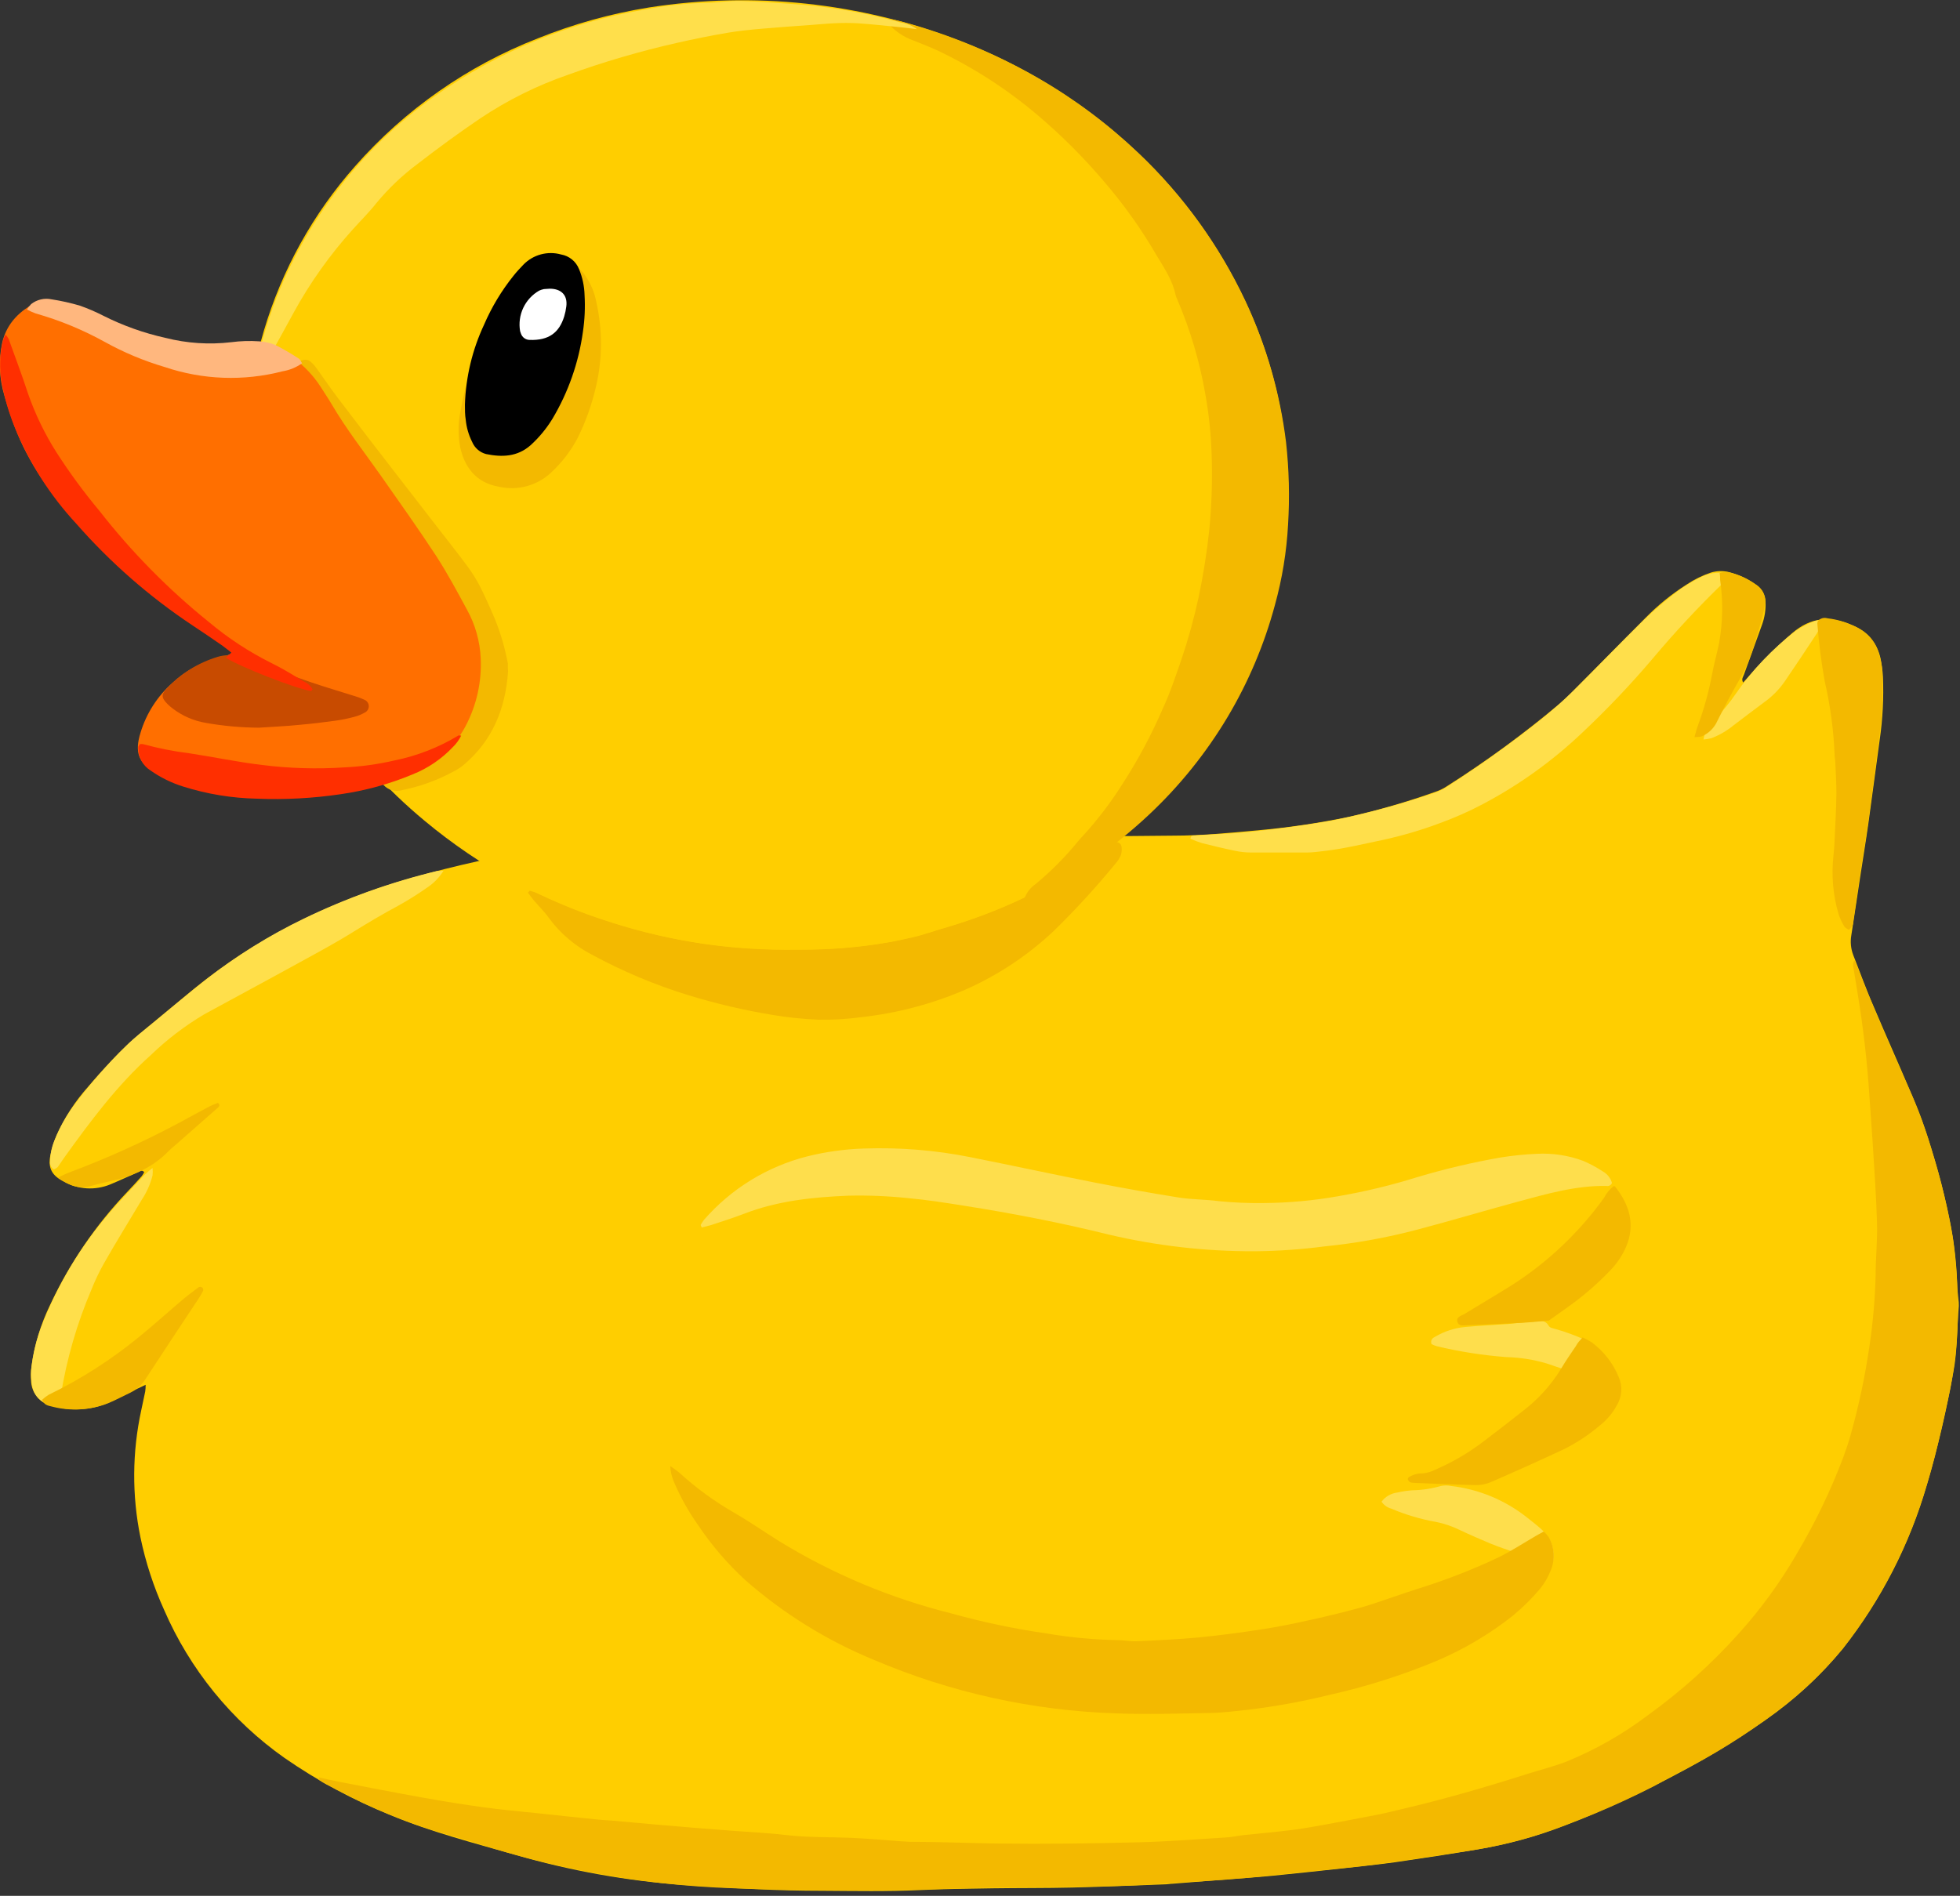 <?xml version="1.0" encoding="UTF-8"?> <svg xmlns="http://www.w3.org/2000/svg" width="308" height="298" viewBox="0 0 308 298" fill="none"><rect x="0" y="0" width="308" height="298" fill="#333333" stroke="none"/><g clip-path="url(#clip0_9512_856)"><path d="M22.89 217.67L21.55 218.3C19.81 219.14 18.11 220.07 16.32 220.78C13.723 221.695 10.905 221.776 8.26 221.01C7.325 220.828 6.481 220.332 5.866 219.605C5.251 218.878 4.904 217.962 4.88 217.01C4.82 216.28 4.84 215.546 4.94 214.82C5.394 211.444 6.387 208.162 7.88 205.1C10.928 198.58 15.011 192.596 19.97 187.38C20.75 186.56 21.52 185.73 22.27 184.88C22.42 184.68 22.551 184.465 22.66 184.24C22.29 183.83 21.99 184.11 21.72 184.24C20.25 184.87 18.81 185.56 17.33 186.17C16.154 186.656 14.882 186.867 13.612 186.787C12.342 186.707 11.107 186.339 10 185.71C8.18 184.78 7.53 183.65 7.9 181.66C8.118 180.548 8.453 179.462 8.9 178.42C10.162 175.624 11.848 173.04 13.9 170.76C15.06 169.38 16.28 168.05 17.48 166.76C19.211 164.909 21.068 163.182 23.04 161.59L29.66 156.11C34.942 151.709 40.717 147.938 46.87 144.87C52.542 142.045 58.464 139.752 64.56 138.02C71.555 136.047 78.656 134.475 85.83 133.31C88.59 132.87 91.37 132.56 94.14 132.21C96.06 131.97 97.98 131.77 99.9 131.55C100.23 131.55 100.56 131.47 100.9 131.45C104.03 131.27 107.16 131.12 110.28 130.91C120.53 130.2 130.8 130.46 141.06 130.46C145.59 130.46 150.11 130.81 154.64 131H155.44C160.3 131.14 165.16 131.34 170.02 131.4C174.88 131.46 179.62 131.4 184.42 131.35C188.82 131.35 193.2 130.92 197.58 130.52C202.359 130.094 207.11 129.396 211.81 128.43C216.498 127.383 221.117 126.047 225.64 124.43C226.211 124.24 226.755 123.978 227.26 123.65C233.513 119.693 239.489 115.316 245.15 110.55C246.35 109.5 247.47 108.34 248.59 107.21C251.93 103.85 255.24 100.47 258.59 97.11C260.549 95.108 262.734 93.34 265.1 91.84C266.266 91.063 267.531 90.444 268.86 90C269.756 89.726 270.708 89.695 271.62 89.91C273.182 90.299 274.658 90.977 275.97 91.91C276.419 92.201 276.789 92.599 277.046 93.069C277.302 93.538 277.438 94.065 277.44 94.6C277.496 95.803 277.316 97.006 276.91 98.14C275.97 100.78 275 103.4 274.05 106.04C273.93 106.39 273.61 106.72 273.92 107.28C274.3 106.87 274.65 106.5 274.98 106.11C277.039 103.746 279.268 101.537 281.65 99.5C284.51 97.05 287.51 96.75 290.93 98.23C292.094 98.65 293.13 99.365 293.936 100.304C294.742 101.244 295.291 102.376 295.53 103.59C295.715 104.504 295.835 105.429 295.89 106.36C296.029 109.702 295.855 113.05 295.37 116.36C294.77 120.72 294.21 125.08 293.6 129.44C293.2 132.27 292.73 135.1 292.3 137.93C291.84 140.93 291.4 143.99 290.92 147.02C290.739 148.076 290.85 149.162 291.24 150.16C292.3 152.83 293.24 155.52 294.41 158.16C296.33 162.7 298.34 167.16 300.27 171.74C301.03 173.52 301.77 175.31 302.38 177.14C304.037 181.926 305.373 186.817 306.38 191.78C307.045 195.045 307.436 198.36 307.55 201.69C307.55 202.49 307.67 203.29 307.73 204.08C307.791 204.477 307.818 204.878 307.81 205.28C307.52 208.73 307.6 212.2 306.96 215.63C305.894 221.603 304.509 227.515 302.81 233.34C300.111 242.721 295.618 251.49 289.58 259.16C286.054 263.431 281.963 267.203 277.42 270.37C272.826 273.569 268.037 276.479 263.08 279.08C257.545 282.02 251.842 284.632 246 286.9C241.526 288.649 236.88 289.922 232.14 290.7C227.87 291.43 223.59 292.08 219.31 292.7C216.47 293.1 213.62 293.37 210.77 293.7C207.19 294.09 203.62 294.48 200.04 294.83C197.72 295.06 195.39 295.21 193.04 295.39L184.27 296.09C183.94 296.09 183.61 296.17 183.27 296.18C178.34 296.36 173.42 296.57 168.49 296.69C164.36 296.79 160.22 296.75 156.09 296.81C152.22 296.87 148.36 296.91 144.5 297.09C139.44 297.33 134.37 297.23 129.3 297.2C125.767 297.2 122.237 297.113 118.71 296.94C114.99 296.78 111.26 296.55 107.54 296.3C98.558 295.655 89.669 294.066 81.02 291.56C74.43 289.68 67.77 287.97 61.41 285.32C55.525 282.953 49.923 279.934 44.71 276.32C36.377 270.446 29.827 262.387 25.78 253.03C24.129 249.384 22.885 245.568 22.07 241.65C20.72 235.047 20.764 228.235 22.2 221.65C22.42 220.65 22.63 219.65 22.82 218.72C22.869 218.372 22.892 218.021 22.89 217.67Z" fill="#FFCE00"></path><path d="M271.95 90.3C271.618 90.728 271.264 91.139 270.89 91.53C266.952 95.331 263.217 99.337 259.7 103.53C256.207 107.643 252.484 111.556 248.55 115.25C243.911 119.649 238.693 123.394 233.04 126.38C230.859 127.535 228.6 128.537 226.28 129.38C223.348 130.479 220.34 131.364 217.28 132.03C214.28 132.65 211.28 133.39 208.28 133.74C207.36 133.84 206.43 133.99 205.5 134C202.5 134 199.5 134 196.5 134C195.7 133.994 194.903 133.907 194.12 133.74C192.36 133.38 190.61 132.96 188.87 132.52C188.253 132.327 187.649 132.097 187.06 131.83C187.16 131.21 187.56 131.34 187.85 131.32C190.57 131.14 193.3 131.06 196.02 130.79C200.393 130.357 204.747 129.77 209.08 129.03C214.569 127.928 219.98 126.472 225.28 124.67C226.104 124.404 226.886 124.02 227.6 123.53C232.7 120.249 237.63 116.711 242.37 112.93C244.01 111.58 245.63 110.18 247.14 108.68C250.98 104.89 254.7 100.98 258.57 97.21C260.31 95.561 262.15 94.021 264.08 92.6C265.173 91.839 266.326 91.17 267.53 90.6C268.914 89.95 270.491 89.843 271.95 90.3Z" fill="#FFDF4B"></path><path d="M69.7 136.86C69.05 137.907 68.184 138.804 67.16 139.49C65.688 140.526 64.162 141.484 62.59 142.36C60.24 143.61 57.96 144.97 55.7 146.36C52.94 148.1 50.06 149.64 47.2 151.21C42.2 153.97 37.13 156.68 32.1 159.43C29.062 161.236 26.244 163.387 23.7 165.84C18.4 170.58 14.2 176.25 10.07 181.99C9.72 182.48 9.4 182.99 9.07 183.45C8.896 183.603 8.696 183.725 8.48 183.81C8.261 183.686 8.086 183.497 7.979 183.27C7.871 183.043 7.837 182.788 7.88 182.54C7.894 181.333 8.156 180.142 8.65 179.04C9.375 177.246 10.315 175.547 11.45 173.98C13.992 170.557 16.801 167.34 19.85 164.36C21.17 163.05 22.67 161.91 24.11 160.73C26.88 158.44 29.63 156.12 32.46 153.9C37.193 150.206 42.305 147.025 47.71 144.41C54.421 141.162 61.461 138.644 68.71 136.9C68.89 136.9 69.09 136.91 69.7 136.86Z" fill="#FFDF4B"></path><path d="M23.97 183.59C24.017 183.982 24.017 184.378 23.97 184.77C23.624 186.126 23.052 187.413 22.28 188.58C20.28 191.94 18.2 195.29 16.28 198.68C15.557 199.969 14.922 201.305 14.38 202.68C12.1 208.009 10.481 213.597 9.56 219.32C9.29 221.1 8.42 221.26 7.06 220.53C6.576 220.298 6.15 219.96 5.814 219.541C5.478 219.122 5.241 218.633 5.12 218.11C4.913 217.206 4.838 216.276 4.9 215.35C5.14 212.894 5.722 210.484 6.63 208.19C9.136 201.788 12.71 195.857 17.2 190.65C18.97 188.58 20.88 186.65 22.74 184.65C23.126 184.27 23.537 183.916 23.97 183.59Z" fill="#FFDF4B"></path><path d="M267.7 116.24C267.745 115.867 267.846 115.503 268 115.16C268.7 114.16 269.46 113.27 270.2 112.34C270.94 111.41 271.9 110.34 272.65 109.21C275.294 105.377 278.519 101.98 282.21 99.14C283.155 98.526 284.16 98.01 285.21 97.6C285.537 97.515 285.873 97.471 286.21 97.47C286.21 97.78 286.31 98 286.21 98.15C286.016 98.643 285.778 99.118 285.5 99.57C283.86 102.07 282.193 104.563 280.5 107.05C279.597 108.367 278.466 109.511 277.16 110.43C275.56 111.61 273.98 112.83 272.39 114.03C271.356 114.874 270.195 115.549 268.95 116.03C268.539 116.132 268.121 116.202 267.7 116.24Z" fill="#FFDF4B"></path><path d="M50.13 279.38C51.13 279.6 52.13 279.85 53.19 280.05C57.58 280.89 61.96 281.75 66.35 282.54C69.56 283.11 72.78 283.64 76.02 284.08C78.85 284.47 81.71 284.72 84.56 285.02C87.74 285.36 90.91 285.7 94.09 286.02C94.82 286.1 95.56 286.12 96.29 286.18L102.85 286.77C104.97 286.96 107.1 287.14 109.22 287.31L114.99 287.76C117.85 287.98 120.71 288.1 123.55 288.44C126.87 288.83 130.2 288.74 133.55 288.87C136.28 288.98 139 289.24 141.72 289.43C142.12 289.43 142.52 289.5 142.92 289.5C147.51 289.5 152.11 289.71 156.7 289.77C164.1 289.87 171.5 289.77 178.89 289.58C183.48 289.47 188.07 289.1 192.66 288.82C193.58 288.77 194.5 288.55 195.43 288.45C198.01 288.17 200.6 287.95 203.17 287.63C204.96 287.4 206.73 287.07 208.49 286.75C211.31 286.23 214.123 285.697 216.93 285.15C217.93 284.94 219.01 284.66 220.05 284.42C226.8 282.85 233.46 280.92 240.05 278.82C242.05 278.19 244.05 277.69 245.96 276.97C250.6 275.098 254.971 272.62 258.96 269.6C264.155 265.853 268.933 261.558 273.21 256.79C276.695 252.925 279.765 248.705 282.37 244.2C285.231 239.385 287.667 234.329 289.65 229.09C290.08 227.9 290.5 226.7 290.83 225.48C292.092 220.987 293.064 216.418 293.74 211.8C294.313 208.045 294.647 204.257 294.74 200.46C294.74 197.73 295.04 194.99 294.96 192.27C294.84 188.01 294.53 183.76 294.27 179.5C294.13 177.18 293.92 174.86 293.78 172.5C293.425 166.914 292.784 161.35 291.86 155.83C291.65 154.52 291.43 153.2 291.22 151.89C291.186 151.728 291.186 151.561 291.22 151.399C291.254 151.237 291.323 151.084 291.42 150.95C291.55 151.24 291.7 151.51 291.81 151.81C294.38 158.39 297.17 164.88 300.09 171.32C301.537 174.543 302.744 177.869 303.7 181.27C305.068 185.662 306.133 190.143 306.89 194.68C307.346 198.045 307.604 201.434 307.66 204.83C307.754 210.098 307.197 215.358 306 220.49C305 225.05 304 229.61 302.58 234.06C299.837 243.147 295.429 251.644 289.58 259.12C286.55 262.847 283.059 266.174 279.19 269.02C274.308 272.742 269.085 275.993 263.59 278.73C262.28 279.37 261.04 280.17 259.74 280.84C253.805 283.88 247.639 286.448 241.3 288.52C237.411 289.714 233.431 290.587 229.4 291.13C224.99 291.81 220.58 292.47 216.15 293.06C213.05 293.47 209.93 293.75 206.82 294.06C203.18 294.44 199.537 294.813 195.89 295.18C194.03 295.36 192.17 295.48 190.31 295.61C187.39 295.8 184.46 295.96 181.54 296.16C171.42 296.84 161.28 296.48 151.16 296.82C145.5 297.02 139.84 297.17 134.16 297.14C127.9 297.14 121.63 297.05 115.37 296.81C107.646 296.563 99.954 295.694 92.37 294.21C86.677 293.12 81.053 291.69 75.53 289.93C73.69 289.33 71.83 288.79 69.97 288.27C64.967 286.846 60.112 284.947 55.47 282.6C54.037 281.88 52.61 281.157 51.19 280.43C50.79 280.22 50.42 279.96 50.03 279.72C50.06 279.61 50.09 279.48 50.13 279.38Z" fill="#F3B900"></path><path d="M83.22 140.01C83.59 140.094 83.954 140.201 84.31 140.33C86.21 141.15 88.09 142.01 90 142.79C96.939 145.556 104.189 147.467 111.59 148.48C116.947 149.139 122.345 149.39 127.74 149.23C133.007 149.132 138.251 148.499 143.39 147.34C145.33 146.92 147.2 146.17 149.12 145.61C153.921 144.207 158.576 142.345 163.02 140.05C166.757 138.124 170.33 135.893 173.7 133.38C174.121 133.056 174.562 132.759 175.02 132.49C175.135 132.421 175.266 132.381 175.4 132.375C175.535 132.369 175.668 132.397 175.789 132.455C175.911 132.514 176.015 132.602 176.094 132.711C176.172 132.82 176.223 132.947 176.24 133.08C176.309 133.532 176.272 133.995 176.13 134.43C175.918 134.92 175.627 135.373 175.27 135.77C172.228 139.48 168.983 143.019 165.55 146.37C161.464 150.212 156.753 153.33 151.62 155.59C146.47 157.804 141.021 159.246 135.45 159.87C133.207 160.181 130.944 160.318 128.68 160.28C126.284 160.186 123.896 159.943 121.53 159.55C116.99 158.81 112.507 157.761 108.11 156.41C102.883 154.797 97.828 152.67 93.02 150.06C90.343 148.68 88.022 146.698 86.24 144.27C85.54 143.27 84.67 142.45 83.9 141.54C83.57 141.15 83.27 140.72 82.96 140.31C83.06 140.24 83.14 140.12 83.22 140.01Z" fill="#F3B900"></path><path d="M290.53 146.15C290.31 146 289.96 145.87 289.82 145.62C289.432 144.994 289.123 144.322 288.9 143.62C288.044 140.668 287.776 137.576 288.11 134.52C288.2 133.79 288.25 133.06 288.28 132.33C288.4 129.8 288.54 127.27 288.58 124.74C288.58 123.15 288.48 121.55 288.41 119.96C288.41 119.56 288.31 119.16 288.3 118.76C288.151 114.829 287.628 110.922 286.74 107.09C286.199 104.075 285.811 101.034 285.58 97.98C285.591 97.849 285.625 97.72 285.68 97.6C285.859 97.399 286.091 97.253 286.349 97.178C286.608 97.104 286.882 97.105 287.14 97.18C289 97.398 290.795 98.001 292.41 98.95C293.13 99.378 293.757 99.947 294.254 100.622C294.75 101.297 295.106 102.065 295.3 102.88C295.558 103.705 295.719 104.558 295.78 105.42C295.889 107.883 295.852 110.351 295.67 112.81C295.06 118.43 294.27 124.04 293.51 129.65C293.18 132.09 292.73 134.52 292.36 136.96C291.99 139.4 291.62 142.1 291.25 144.67C291.271 144.958 291.215 145.247 291.089 145.507C290.963 145.767 290.77 145.989 290.53 146.15Z" fill="#F3B900"></path><path d="M6.62 220.02C6.928 219.732 7.263 219.474 7.62 219.25C12.719 216.775 17.509 213.707 21.89 210.11C24.22 208.22 26.44 206.2 28.73 204.26C29.54 203.58 30.4 202.94 31.25 202.31C31.339 202.277 31.435 202.267 31.529 202.279C31.623 202.291 31.712 202.326 31.79 202.38C31.853 202.447 31.899 202.529 31.921 202.618C31.944 202.707 31.944 202.801 31.92 202.89C31.712 203.308 31.478 203.712 31.22 204.1C28.46 208.27 25.69 212.43 22.96 216.62C22.375 217.593 21.525 218.38 20.51 218.89C19.36 219.43 18.25 220.04 17.08 220.53C14.216 221.672 11.06 221.861 8.08 221.07C7.53 220.94 6.91 220.83 6.62 220.02Z" fill="#F3B900"></path><path d="M266.28 115.86C266.48 115.12 266.58 114.67 266.74 114.25C267.764 111.503 268.547 108.673 269.08 105.79C269.37 104.22 269.82 102.68 270.14 101.11C270.731 97.827 270.788 94.471 270.31 91.17C270.31 90.85 270.31 90.52 270.23 90.07C270.604 89.96 270.991 89.903 271.38 89.9C273.025 90.215 274.577 90.898 275.92 91.9C276.465 92.236 276.893 92.733 277.146 93.322C277.398 93.911 277.462 94.563 277.33 95.19C277.14 96.237 276.89 97.272 276.58 98.29C276.24 99.51 275.85 100.71 275.49 101.93C274.974 103.652 274.248 105.304 273.33 106.85C272.09 108.98 270.95 111.16 269.85 113.36C269.354 114.465 268.446 115.334 267.32 115.78C266.977 115.839 266.628 115.866 266.28 115.86Z" fill="#F3B900"></path><path d="M9.1 185.1C9.89 184.73 10.35 184.49 10.83 184.31C16.695 182.116 22.411 179.541 27.94 176.6C29.63 175.68 31.33 174.75 33.04 173.85C33.435 173.666 33.839 173.503 34.25 173.36C34.64 173.7 34.44 173.93 34.25 174.1L27.35 180.17C27.084 180.371 26.834 180.592 26.6 180.83C25.076 182.424 23.223 183.666 21.17 184.47C20.445 184.802 19.692 185.069 18.92 185.27C17.38 185.68 15.8 185.98 14.27 186.42C12.42 186.94 10.89 186.38 9.1 185.1Z" fill="#F3B900"></path><path d="M232.7 233.88C232.969 234.02 233.246 234.143 233.53 234.25C234.6 234.61 235.69 234.93 236.75 235.32C239.655 236.418 242.007 238.622 243.29 241.45C243.819 242.46 244.084 243.588 244.06 244.728C244.035 245.868 243.722 246.984 243.15 247.97C242.784 248.69 242.33 249.361 241.8 249.97C240.231 251.784 238.471 253.424 236.55 254.86C230.567 259.13 223.888 262.328 216.81 264.31C212.09 265.74 207.292 266.899 202.44 267.78C199.44 268.34 196.38 268.7 193.33 268.99C187.616 269.466 181.878 269.583 176.15 269.34C169.487 269.151 162.855 268.348 156.34 266.94C145.22 264.621 134.592 260.37 124.94 254.38C122.94 253.14 121.16 251.65 119.32 250.23C114.718 246.563 110.853 242.057 107.93 236.95C107.029 235.472 106.273 233.912 105.67 232.29C103.389 226.151 102.237 219.649 102.27 213.1C102.294 210.233 102.715 207.382 103.52 204.63C103.61 204.31 103.74 204 103.81 203.63C104.81 198.93 107.37 195.06 110.52 191.54C113.316 188.394 116.669 185.79 120.41 183.86C123.511 182.294 126.849 181.25 130.29 180.77C136.169 179.948 142.137 180.002 148 180.93C154.61 181.88 161.11 183.34 167.62 184.72C173.23 185.91 178.83 187.13 184.52 187.86C186.83 188.15 189.16 188.25 191.52 188.54C194.369 188.841 197.238 188.928 200.1 188.8C206.3 188.589 212.451 187.629 218.42 185.94C222.72 184.75 227.04 183.62 231.36 182.5C234.407 181.764 237.512 181.296 240.64 181.1C243.174 180.947 245.715 181.234 248.15 181.95C250.174 182.47 251.959 183.666 253.21 185.34C254.406 186.861 255.317 188.585 255.9 190.43C256.449 192.163 256.361 194.036 255.65 195.71C255.037 197.199 254.144 198.557 253.02 199.71C251.317 201.495 249.471 203.137 247.5 204.62C246.33 205.51 245.15 206.38 243.99 207.27C243.68 207.5 243.41 207.78 242.99 208.19C243.45 208.37 243.73 208.5 243.99 208.59C245.32 209.01 246.7 209.3 247.99 209.83C250.828 211.088 253.068 213.396 254.24 216.27C254.586 216.996 254.749 217.796 254.714 218.6C254.679 219.404 254.448 220.187 254.04 220.88C253.411 222.062 252.55 223.106 251.51 223.95C249.735 225.47 247.781 226.766 245.69 227.81C242.31 229.39 238.9 230.89 235.5 232.44C234.495 232.766 233.55 233.253 232.7 233.88Z" fill="#FFCE00"></path><path d="M110.1 192.55C110.25 192.274 110.421 192.01 110.61 191.76C114.883 186.846 120.557 183.356 126.87 181.76C129.778 181.036 132.755 180.624 135.75 180.53C141.35 180.333 146.954 180.786 152.45 181.88C158.99 183.18 165.45 184.58 172.04 185.88C176.42 186.74 180.817 187.523 185.23 188.23C187.32 188.56 189.48 188.52 191.59 188.81C193.916 189.037 196.253 189.134 198.59 189.1C202.523 189.071 206.447 188.709 210.32 188.02C214.522 187.296 218.671 186.293 222.74 185.02C227.01 183.745 231.351 182.72 235.74 181.95C237.647 181.639 239.57 181.442 241.5 181.36C243.97 181.227 246.441 181.601 248.76 182.46C249.863 182.929 250.921 183.498 251.92 184.16C252.597 184.55 253.096 185.188 253.31 185.94C253.245 186.111 253.12 186.253 252.958 186.34C252.796 186.426 252.609 186.451 252.43 186.41C247.62 186.33 243.07 187.66 238.5 188.89C233.23 190.32 227.98 191.89 222.71 193.28C217.941 194.54 213.079 195.42 208.17 195.91C204.522 196.388 200.849 196.645 197.17 196.68C189.426 196.704 181.707 195.818 174.17 194.04C166.66 192.18 159.07 190.71 151.43 189.51C148.54 189.05 145.64 188.59 142.72 188.33C139.608 188.001 136.478 187.87 133.35 187.94C127.75 188.17 122.18 188.74 116.88 190.8C115.2 191.45 113.48 191.98 111.77 192.55C111.28 192.71 110.77 192.81 110.27 192.94L110.1 192.55Z" fill="#FEDE4C"></path><path d="M217.1 236.04C217.391 235.651 217.756 235.324 218.175 235.078C218.595 234.833 219.058 234.674 219.54 234.61C220.32 234.431 221.112 234.311 221.91 234.25C223.443 234.224 224.966 233.995 226.44 233.57C226.961 233.46 227.499 233.46 228.02 233.57C232.409 234.082 236.566 235.814 240.02 238.57C240.81 239.19 241.6 239.8 242.33 240.48C242.959 241.033 243.448 241.727 243.756 242.506C244.063 243.285 244.181 244.126 244.1 244.96C244.113 245.227 244.054 245.493 243.93 245.73C243.775 245.93 243.556 246.071 243.31 246.13C243.113 246.161 242.911 246.122 242.74 246.02C240.07 244.46 237.04 243.8 234.21 242.62C232.56 241.93 230.91 241.21 229.28 240.44C228.142 239.887 226.94 239.481 225.7 239.23C223.268 238.802 220.892 238.098 218.62 237.13C217.999 236.961 217.459 236.574 217.1 236.04Z" fill="#FEDE4C"></path><path d="M254.58 218.01C253.658 217.989 252.754 217.753 251.94 217.32C248.94 216.32 246.03 215.32 243.07 214.32C241.033 213.713 238.925 213.377 236.8 213.32C233.094 213.045 229.415 212.473 225.8 211.61C225.511 211.525 225.23 211.415 224.96 211.28C224.72 210.58 225.18 210.28 225.55 210.1C226.989 209.252 228.597 208.733 230.26 208.58C232.51 208.37 234.76 208.27 237.01 208.11C237.74 208.05 238.46 207.94 239.19 207.88C240.12 207.8 241.04 207.72 241.97 207.67C242.232 207.623 242.503 207.659 242.743 207.774C242.984 207.889 243.182 208.076 243.31 208.31C243.56 208.78 244.08 208.78 244.51 208.92C245.978 209.339 247.415 209.861 248.81 210.48C251.182 211.735 253.076 213.734 254.2 216.17C254.368 216.531 254.496 216.91 254.58 217.3C254.601 217.536 254.601 217.774 254.58 218.01Z" fill="#FEDE4C"></path><path d="M105.32 230.43C106.08 230.99 106.47 231.23 106.8 231.53C109.413 233.909 112.277 235.998 115.34 237.76C117.76 239.15 120.06 240.76 122.43 242.24C130.85 247.405 140.014 251.246 149.6 253.63C154.478 254.988 159.438 256.031 164.45 256.75C168.128 257.38 171.849 257.731 175.58 257.8C176.58 257.8 177.58 258.02 178.58 257.98C181.84 257.83 185.1 257.69 188.34 257.38C191.58 257.07 195.09 256.6 198.44 256.08C201.01 255.69 203.55 255.15 206.09 254.59C208.63 254.03 211.15 253.41 213.66 252.73C215.26 252.3 216.83 251.73 218.41 251.2C219.99 250.67 221.3 250.2 222.76 249.74C227.151 248.382 231.438 246.711 235.59 244.74C237.59 243.74 239.4 242.55 241.3 241.45C241.7 241.21 242.11 241 242.61 240.72C242.897 240.986 243.152 241.285 243.37 241.61C243.82 242.393 244.084 243.27 244.141 244.172C244.199 245.073 244.048 245.976 243.7 246.81C243.292 247.865 242.722 248.851 242.01 249.73C240.721 251.256 239.298 252.665 237.76 253.94C234.098 256.842 230.062 259.237 225.76 261.06C220.283 263.346 214.614 265.143 208.82 266.43C204.68 267.447 200.482 268.215 196.25 268.73C194.25 268.95 192.25 269.21 190.25 269.25C185.25 269.34 180.25 269.51 175.25 269.31C162.229 268.873 149.401 266.035 137.41 260.94C130.003 257.902 123.15 253.658 117.13 248.38C114.28 245.762 111.755 242.811 109.61 239.59C108.189 237.573 106.98 235.415 106 233.15C105.599 232.296 105.368 231.372 105.32 230.43Z" fill="#F3B900"></path><path d="M248.7 210.22C249.201 210.45 249.685 210.714 250.15 211.01C252.032 212.417 253.497 214.307 254.39 216.48C254.69 217.19 254.818 217.96 254.762 218.729C254.706 219.497 254.469 220.241 254.07 220.9C253.402 222.134 252.487 223.217 251.38 224.08C249.652 225.549 247.752 226.802 245.72 227.81C241.913 229.59 238.087 231.313 234.24 232.98C233.506 233.288 232.716 233.441 231.92 233.43C228.65 233.36 225.39 233.21 222.13 233.08C221.934 233.082 221.739 233.041 221.56 232.96C221.405 232.853 221.289 232.699 221.23 232.52C221.225 232.457 221.236 232.393 221.262 232.335C221.288 232.278 221.329 232.228 221.38 232.19C221.88 231.885 222.439 231.687 223.02 231.61C223.889 231.62 224.747 231.418 225.52 231.02C228.154 229.89 230.642 228.446 232.93 226.72C235.11 225.07 237.27 223.4 239.39 221.72C241.724 219.931 243.713 217.731 245.26 215.23C246 213.97 246.84 212.76 247.66 211.55C247.89 211.08 248.26 210.7 248.7 210.22Z" fill="#F3B900"></path><path d="M253.56 186.45C253.69 186.45 253.78 186.45 253.81 186.53C256.08 189.38 257.01 192.53 255.52 196C254.903 197.407 254.032 198.689 252.95 199.78C251.108 201.702 249.1 203.459 246.95 205.03C245.77 205.89 244.57 206.73 243.38 207.58C241.99 207.69 240.61 207.84 239.21 207.92C236.363 208.067 233.507 208.193 230.64 208.3C230.07 208.3 229.27 208.52 229.04 207.84C228.73 206.95 229.68 206.84 230.19 206.5C232.69 204.96 235.19 203.5 237.7 201.93C243.315 198.312 248.197 193.667 252.09 188.24C252.447 187.546 252.948 186.935 253.56 186.45Z" fill="#F3B900"></path><path d="M125.33 149.27C115.481 149.474 105.666 148.052 96.28 145.06C85.485 141.73 75.458 136.292 66.78 129.06C60.714 124.035 55.409 118.158 51.03 111.61C44.915 102.572 40.935 92.262 39.39 81.46C37.924 71.599 38.633 61.536 41.468 51.978C44.303 42.42 49.194 33.597 55.8 26.13C63.626 17.232 73.471 10.34 84.51 6.03C90.141 3.765 96.008 2.135 102 1.17C118.41 -1.39 135.203 0.407 150.7 6.38C160.378 10.065 169.301 15.487 177.03 22.38C184.887 29.359 191.24 37.865 195.7 47.38C199.182 54.748 201.355 62.666 202.12 70.78C202.34 73.25 202.48 75.7 202.46 78.17C202.414 87.936 200.233 97.575 196.07 106.41C192.052 114.941 186.371 122.584 179.36 128.89C175.398 132.461 171.063 135.596 166.43 138.24C160.442 141.639 154.061 144.296 147.43 146.15C145.025 146.919 142.577 147.55 140.1 148.04C135.227 148.918 130.281 149.33 125.33 149.27Z" fill="#FFCE00"></path><path d="M160.98 141.23C161.319 140.305 161.938 139.508 162.75 138.95C165.215 136.907 167.472 134.626 169.49 132.14C169.7 131.88 169.93 131.64 170.16 131.4C172.45 128.893 174.515 126.19 176.33 123.32C178.805 119.508 180.953 115.494 182.75 111.32C183.9 108.85 184.75 106.24 185.65 103.67C186.739 100.451 187.643 97.172 188.36 93.85C189.1 90.331 189.661 86.776 190.04 83.2C190.415 79.289 190.535 75.357 190.4 71.43C190.302 68.233 189.967 65.048 189.4 61.9C188.509 56.778 187.022 51.777 184.97 47C184.88 46.82 184.807 46.633 184.75 46.44C184.29 44.1 182.96 42.15 181.75 40.14C179.376 36.044 176.628 32.178 173.54 28.59C170.397 24.879 166.959 21.427 163.26 18.27C158.441 14.152 153.102 10.686 147.38 7.96C145.93 7.29 144.38 6.71 142.94 6.13C141.404 5.471 140.072 4.415 139.08 3.07C139.373 3.014 139.672 2.991 139.97 3C140.69 3.14 141.4 3.3 142.11 3.5C149.452 5.517 156.508 8.457 163.11 12.25C168.834 15.544 174.141 19.512 178.92 24.07C185.905 30.702 191.595 38.576 195.7 47.29C198.984 54.304 201.141 61.793 202.09 69.48C202.568 73.796 202.675 78.145 202.41 82.48C202.179 86.742 201.488 90.966 200.35 95.08C198.691 101.267 196.188 107.196 192.91 112.7C189.524 118.375 185.36 123.549 180.54 128.07C175.042 133.234 168.799 137.542 162.02 140.85C161.7 140.98 161.34 141.09 160.98 141.23Z" fill="#F3B900"></path><path d="M93.7 47.45C93.419 45.94 92.811 44.51 91.92 43.26C91.692 42.888 91.39 42.567 91.032 42.317C90.674 42.068 90.268 41.895 89.84 41.81C86.9 41.44 84.29 41.94 82.4 44.54C80.833 46.689 79.492 48.995 78.4 51.42C78.12 52.02 77.86 52.62 77.54 53.34C76.46 52.9 76.32 52.88 76 53.34C75.6 53.883 75.265 54.47 75 55.09C73.829 58.207 72.942 61.423 72.35 64.7C71.97 66.594 71.97 68.546 72.35 70.44C72.98 73.16 74.57 75.85 78.43 76.51C79.9 76.84 81.429 76.798 82.878 76.388C84.327 75.977 85.651 75.212 86.73 74.16C88.338 72.645 89.689 70.878 90.73 68.93C92.01 66.367 92.984 63.661 93.63 60.87C94.682 56.461 94.706 51.87 93.7 47.45Z" fill="#F3B900"></path><path d="M79.84 105.55C79.43 111.41 77.39 116.39 72.9 120.2C72.433 120.581 71.931 120.916 71.4 121.2C68.824 122.611 66.049 123.623 63.17 124.2C62.662 124.35 62.121 124.354 61.611 124.213C61.1 124.071 60.639 123.79 60.28 123.4C58.67 121.8 58.62 121.63 60 119.75C60.36 119.27 60.77 118.84 61.16 118.38C61.903 117.51 62.945 116.95 64.08 116.81C65.2 116.63 66.32 116.46 67.44 116.26C69.142 115.934 70.778 115.326 72.28 114.46C72.666 114.26 73.002 113.977 73.265 113.631C73.528 113.285 73.711 112.885 73.8 112.46C74.113 111.301 74.215 110.095 74.1 108.9C73.946 107.378 73.706 105.865 73.38 104.37C72.362 99.744 70.653 95.297 68.31 91.18C67.08 89.13 65.62 87.18 64.22 85.27C62.54 82.95 60.8 80.68 59.11 78.37C57.89 76.7 56.77 74.96 55.49 73.37C53.467 70.723 51.692 67.894 50.19 64.92C49.32 63.27 48.47 61.61 47.67 59.92C47.353 59.188 47.105 58.428 46.93 57.65C46.87 57.455 46.884 57.244 46.971 57.059C47.058 56.874 47.211 56.728 47.4 56.65C47.76 56.509 48.16 56.509 48.52 56.65C48.962 56.939 49.343 57.313 49.64 57.75C50.82 59.36 51.93 61.03 53.14 62.62C56.24 66.7 59.36 70.767 62.5 74.82C64.5 77.407 66.5 79.99 68.5 82.57C70.17 84.73 71.87 86.87 73.5 89.07C74.251 90.096 74.919 91.179 75.5 92.31C76.33 93.98 77.09 95.69 77.81 97.4C78.706 99.631 79.376 101.946 79.81 104.31C79.78 104.71 79.8 105.18 79.84 105.55Z" fill="#F3B900"></path><path d="M40.47 58.22C40.267 57.547 40.295 56.825 40.55 56.17C41.366 52.731 42.428 49.356 43.73 46.07C45.988 40.509 48.96 35.265 52.57 30.47C57 24.529 62.343 19.328 68.4 15.06C78.182 8.156 89.386 3.529 101.19 1.52C104.329 0.908 107.513 0.55 110.71 0.45C112.64 0.45 114.57 0.09 116.49 0.15C119.68 0.24 122.86 0.53 126.05 0.74C131.295 1.188 136.487 2.122 141.56 3.53C142.482 3.674 143.357 4.038 144.11 4.59C143.4 4.5 142.69 4.4 141.97 4.33C139.59 4.09 137.21 3.82 134.82 3.66C133.558 3.59 132.292 3.59 131.03 3.66C129.76 3.72 128.5 3.85 127.24 3.94C124.79 4.12 122.33 4.28 119.88 4.5C118.02 4.66 116.16 4.84 114.33 5.15C111.64 5.61 108.97 6.15 106.33 6.75C100.545 8.06 94.847 9.729 89.27 11.75C84.41 13.428 79.785 15.724 75.51 18.58C72.15 20.85 68.87 23.25 65.65 25.74C63.245 27.534 61.062 29.608 59.15 31.92C58 33.38 56.66 34.7 55.42 36.08C51.848 40.042 48.747 44.404 46.18 49.08C44.9 51.42 43.63 53.76 42.32 56.08C41.989 56.658 41.615 57.209 41.2 57.73C40.983 57.929 40.737 58.095 40.47 58.22Z" fill="#FFDF4B"></path><path d="M91.86 46.38C91.822 44.978 91.527 43.595 90.99 42.3C90.757 41.707 90.375 41.183 89.881 40.781C89.388 40.378 88.798 40.109 88.17 40C87.138 39.712 86.047 39.705 85.011 39.981C83.975 40.257 83.032 40.806 82.28 41.57C81.73 42.15 81.17 42.73 80.68 43.36C78.803 45.705 77.249 48.291 76.06 51.05C74.217 54.989 73.196 59.263 73.06 63.61C73.06 64.41 73.06 65.21 73.19 66C73.309 67.202 73.648 68.371 74.19 69.45C74.382 69.917 74.68 70.333 75.06 70.666C75.44 70.999 75.892 71.24 76.38 71.37C78.88 71.88 81.3 71.82 83.38 69.98C84.715 68.766 85.87 67.369 86.81 65.83C89.307 61.641 90.936 56.992 91.6 52.16C91.886 50.248 91.973 48.31 91.86 46.38Z" fill="black"></path><path d="M86.39 45.38C88.24 45.38 89.22 46.44 88.99 48.18C88.924 48.708 88.814 49.23 88.66 49.74C87.87 52.3 86.23 53.53 83.24 53.43C82.934 53.429 82.637 53.332 82.389 53.152C82.141 52.973 81.956 52.72 81.86 52.43C81.81 52.3 81.77 52.18 81.73 52.05C81.516 50.809 81.69 49.532 82.226 48.392C82.763 47.253 83.637 46.306 84.73 45.68C84.97 45.572 85.222 45.491 85.48 45.44C85.84 45.43 86.17 45.38 86.39 45.38Z" fill="white"></path><path d="M36.49 102.72C36.159 102.339 35.798 101.984 35.41 101.66C33.77 100.53 32.11 99.4 30.41 98.3C23.615 93.802 17.448 88.422 12.07 82.3C8.07 77.74 4.47 72.84 2.31 67.07C1.71 65.45 1.15 63.81 0.68 62.14C-0.133 59.45 -0.247 56.596 0.35 53.85C1.08 50.75 3.15 48.79 5.89 47.42C6.701 47.107 7.591 47.062 8.43 47.29C11.115 47.782 13.708 48.682 16.12 49.96C19.406 51.583 22.883 52.786 26.47 53.54C29.924 54.303 33.488 54.438 36.99 53.94C39.697 53.404 42.505 53.934 44.83 55.42C47.064 56.765 48.962 58.602 50.38 60.79C50.94 61.7 51.55 62.57 52.09 63.49C54.43 67.49 57.26 71.08 59.9 74.84C62.81 78.99 65.75 83.12 68.52 87.35C70.29 90.08 71.84 92.97 73.39 95.84C74.686 98.183 75.422 100.795 75.54 103.47C75.713 107.153 74.902 110.815 73.19 114.08C71.727 116.878 69.432 119.153 66.62 120.59C62.344 122.764 57.715 124.159 52.95 124.71C49.195 125.286 45.398 125.534 41.6 125.45C37.02 125.23 32.43 124.89 28.08 123.23C26.835 122.769 25.63 122.204 24.48 121.54C21.72 119.89 21.13 118.24 22.09 115.14C23.004 112.131 24.735 109.434 27.09 107.35C29.188 105.387 31.764 104.008 34.56 103.35C35.215 103.176 35.859 102.966 36.49 102.72Z" fill="#FF6F00"></path><path d="M47.47 57.1C46.56 57.748 45.513 58.179 44.41 58.36C38.3 59.944 31.86 59.711 25.88 57.69C22.616 56.727 19.467 55.41 16.49 53.76C13.047 51.852 9.397 50.346 5.61 49.27C5.138 49.1 4.68 48.893 4.24 48.65C4.425 48.344 4.643 48.059 4.89 47.8C5.339 47.447 5.86 47.197 6.417 47.067C6.973 46.937 7.551 46.931 8.11 47.05C9.617 47.283 11.107 47.617 12.57 48.05C13.828 48.493 15.054 49.021 16.24 49.63C19.339 51.192 22.621 52.361 26.01 53.11C29.376 53.966 32.871 54.197 36.32 53.79C37.775 53.598 39.246 53.551 40.71 53.65C41.639 53.695 42.551 53.912 43.4 54.29C44.645 54.929 45.854 55.636 47.02 56.41C47.17 56.54 47.24 56.76 47.47 57.1Z" fill="#FFB77E"></path><path d="M40.7 114.38C37.887 114.365 35.08 114.111 32.31 113.62C30.464 113.304 28.719 112.553 27.22 111.43C26.896 111.195 26.592 110.934 26.31 110.65C25.31 109.65 25.31 109.12 26.31 108.13C28.466 105.843 31.182 104.161 34.19 103.25C35.398 102.876 36.697 102.914 37.88 103.36C41.56 104.693 45.26 106 48.98 107.28C51.24 108.05 53.54 108.71 55.82 109.44C56.332 109.588 56.83 109.779 57.31 110.01C57.502 110.098 57.664 110.239 57.778 110.416C57.891 110.593 57.952 110.799 57.952 111.01C57.952 111.221 57.891 111.427 57.778 111.604C57.664 111.781 57.502 111.922 57.31 112.01C56.793 112.307 56.238 112.533 55.66 112.68C54.697 112.94 53.718 113.141 52.73 113.28C50.89 113.53 49.04 113.76 47.19 113.92C45.06 114.14 42.87 114.24 40.7 114.38Z" fill="#C84B00"></path><path d="M35.49 103.38L36.37 102.57C35.87 102.18 35.37 101.8 34.93 101.47C33.343 100.37 31.743 99.287 30.13 98.22C23.412 93.739 17.313 88.393 11.99 82.32C7.853 77.864 4.559 72.693 2.27 67.06C1.375 64.836 0.705 62.528 0.27 60.17C-0.118 57.932 -0.043 55.638 0.49 53.43C0.596 53.142 0.726 52.865 0.88 52.6C1.071 52.812 1.236 53.047 1.37 53.3C2.37 56.12 3.45 58.92 4.37 61.77C5.505 65.043 7.015 68.174 8.87 71.1C10.924 74.297 13.175 77.363 15.61 80.28C20.657 86.75 26.432 92.619 32.82 97.77C35.832 100.299 39.131 102.464 42.65 104.22C44.38 105.06 46.03 106.09 47.65 107.07C48.262 107.327 48.777 107.772 49.12 108.34C49.02 108.45 48.93 108.63 48.87 108.62C46.51 108.26 37.7 104.82 35.49 103.38Z" fill="#FF2F00"></path><path d="M72.47 115.63C72.152 116.28 71.726 116.872 71.21 117.38C69.424 119.28 67.243 120.765 64.82 121.73C61.196 123.24 57.396 124.285 53.51 124.84C49.165 125.482 44.769 125.717 40.38 125.54C36.45 125.46 32.55 124.82 28.8 123.64C26.954 123.066 25.209 122.205 23.63 121.09C23.064 120.732 22.595 120.24 22.265 119.657C21.936 119.075 21.755 118.419 21.74 117.75C21.72 117.621 21.72 117.489 21.74 117.36C21.807 117.224 21.884 117.094 21.97 116.97C22.145 116.94 22.325 116.94 22.5 116.97C24.872 117.621 27.289 118.099 29.73 118.4C33.54 118.98 37.32 119.78 41.15 120.24C45.461 120.78 49.815 120.907 54.15 120.62C56.808 120.49 59.448 120.122 62.04 119.52C65.573 118.8 68.956 117.477 72.04 115.61C72.09 115.56 72.26 115.62 72.47 115.63Z" fill="#FF2F00"></path></g><defs><clipPath id="clip0_9512_856"><rect width="307.85" height="297.17" fill="white"></rect></clipPath></defs></svg> 